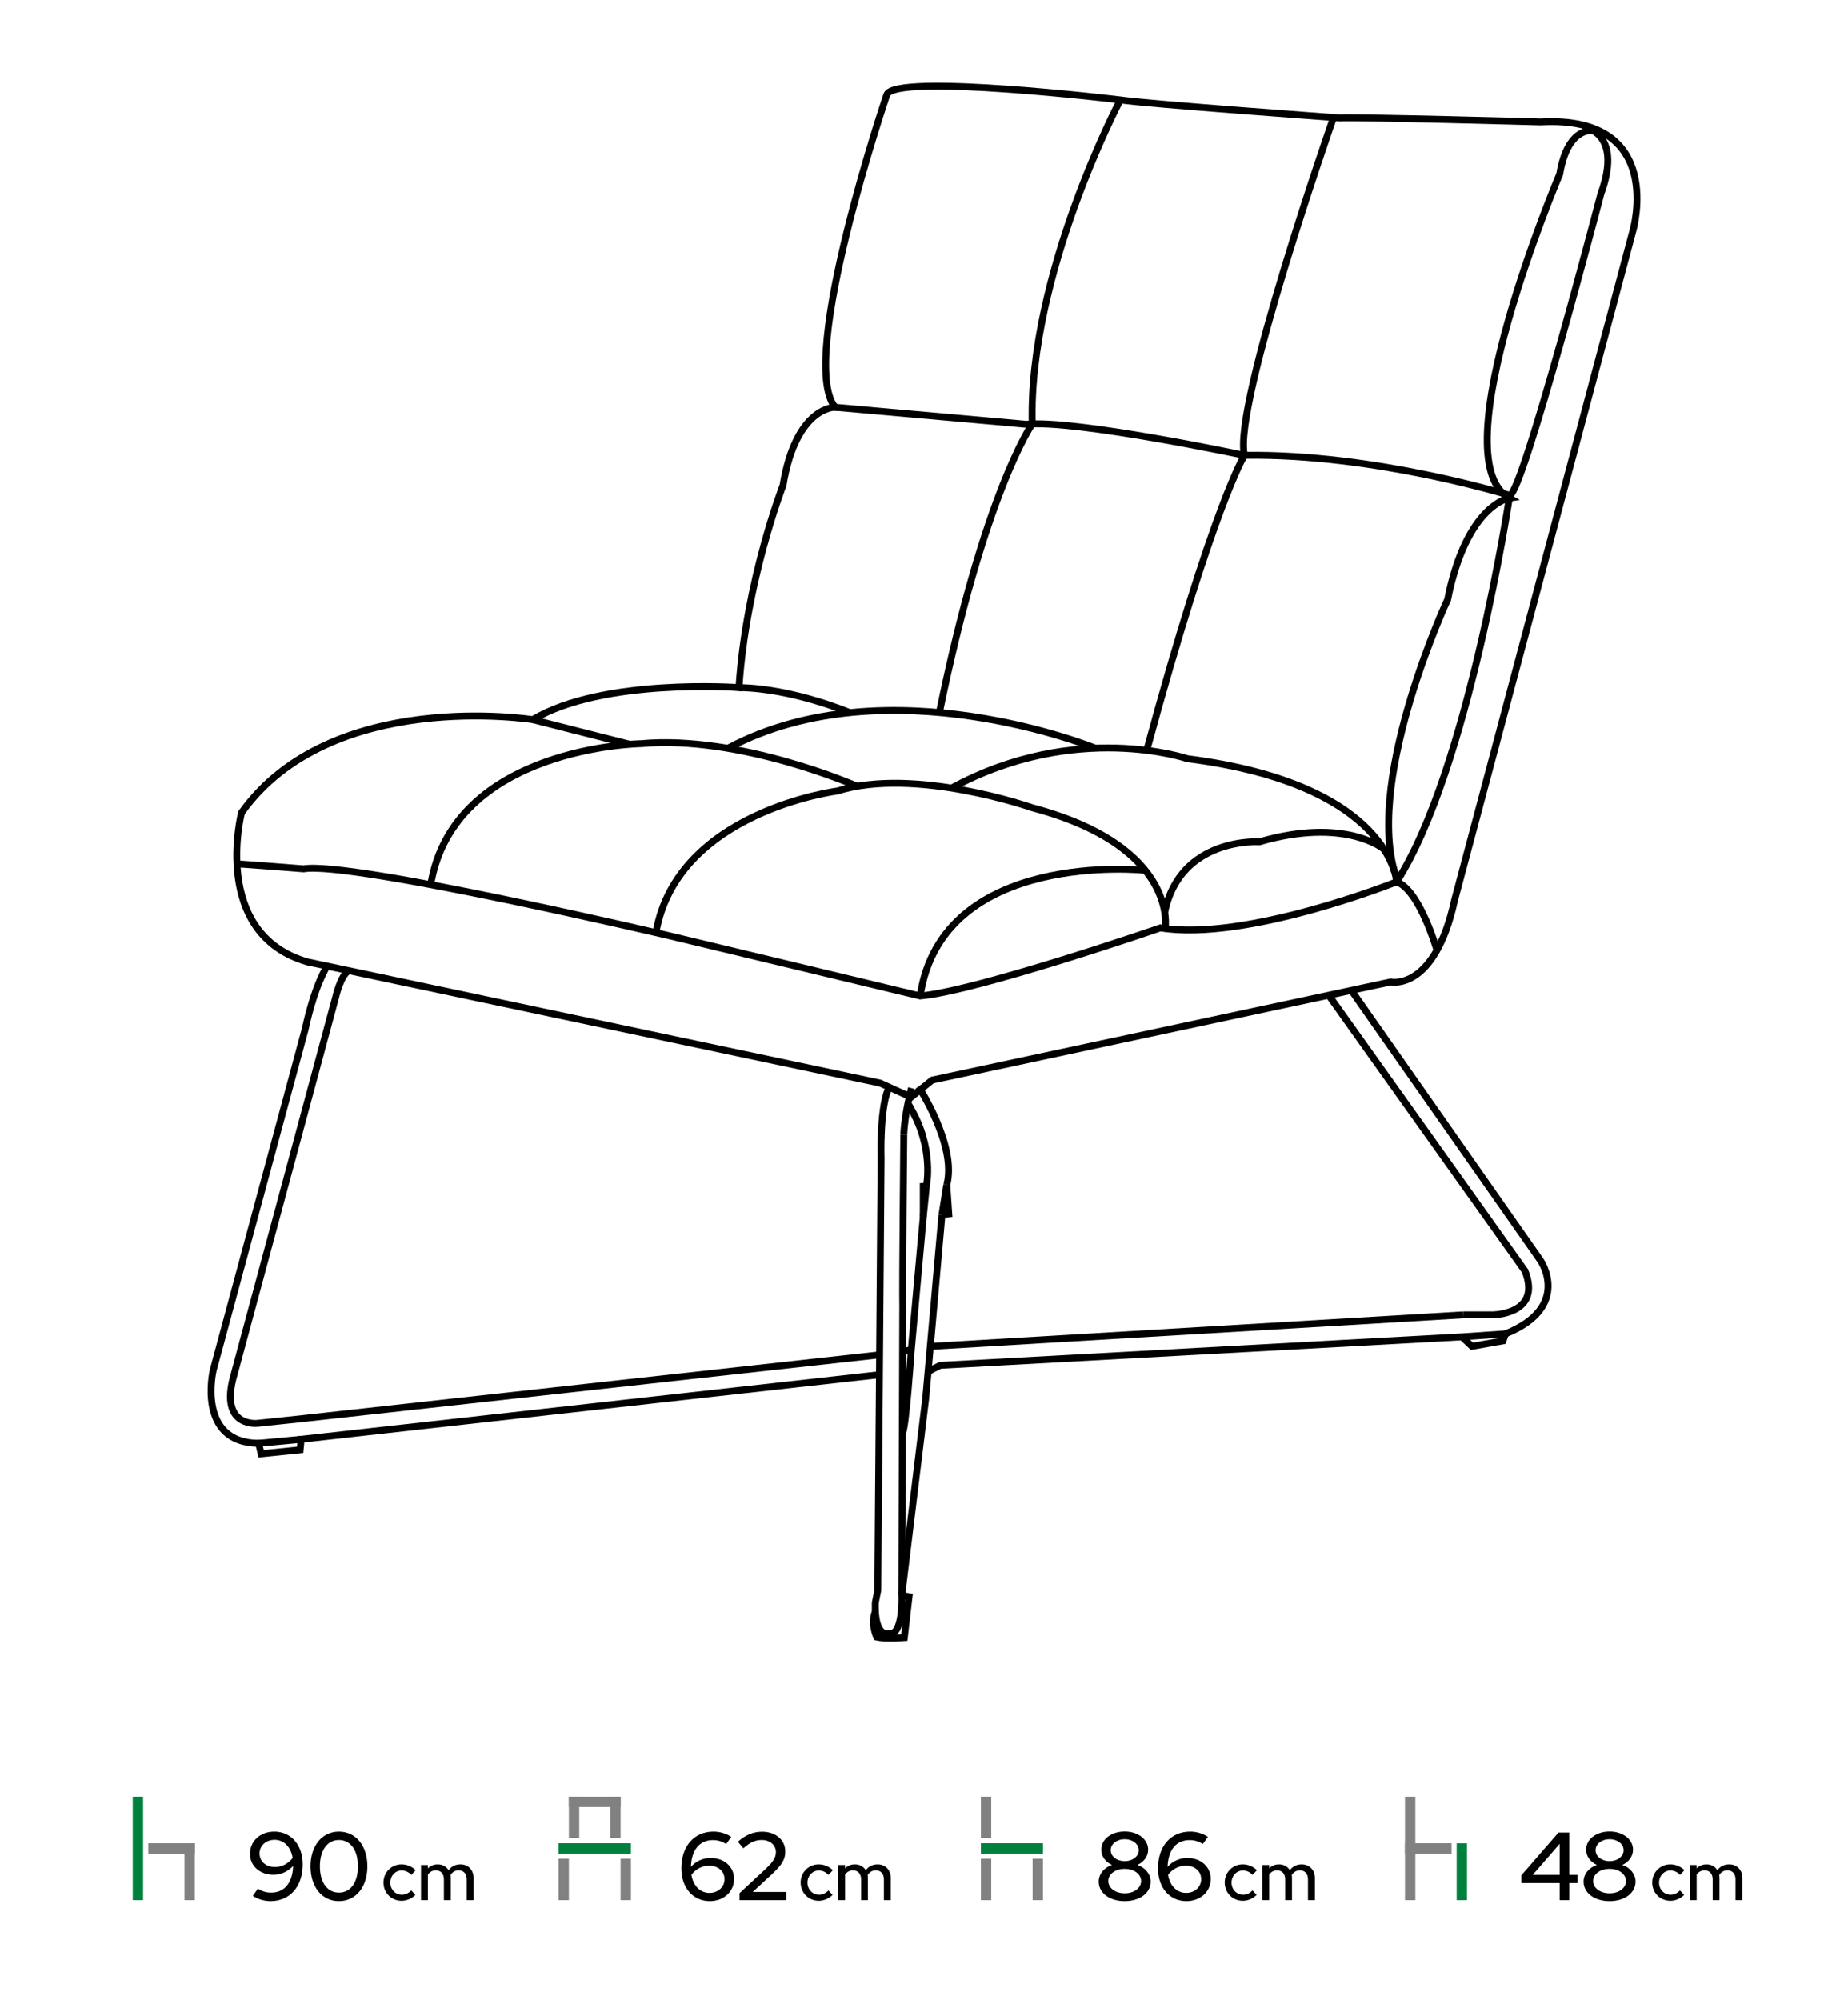 <svg width="536" height="580" viewBox="0 0 536 580" fill="none" xmlns="http://www.w3.org/2000/svg">
<path d="M270.365 313.199L403.333 284.747C403.333 284.747 416.107 287.651 421.913 260.94L473.591 67.005C473.591 67.005 483.463 33.326 446.882 35.359C446.882 35.359 394.333 33.908 388.526 34.198C388.526 34.198 332.494 30.134 324.946 28.971C324.946 28.971 259.53 21.098 257.211 27.476C257.211 27.476 231.171 104.166 242.204 118.101C242.204 118.101 230.881 117.812 227.105 140.747C227.105 140.747 216.364 168.328 214.333 199.392C214.333 199.392 174.848 196.488 154.525 208.683C154.525 208.683 95.879 199.392 70.042 235.682C70.042 235.682 61.041 270.812 89.204 278.941L255.268 314.071L264.253 318.149L255.268 314.071L264.253 318.149L270.365 313.199Z" stroke="black" stroke-width="2" stroke-miterlimit="5.032"/>
<path d="M460.71 37.332C460.71 37.332 470.421 39.506 464.333 56.175C464.333 56.175 441.655 143.069 437.881 143.65C437.881 143.65 425.978 223.199 405.075 255.714C405.075 255.714 361.527 273.135 336.558 269.07C336.558 269.07 283.429 287.36 266.88 288.812L194.299 271.392C194.299 271.392 101.977 249.618 88.042 251.941C88.042 251.941 69.751 250.49 68.298 250.49" stroke="black" stroke-width="2" stroke-miterlimit="5.032"/>
<path d="M437.882 143.65C437.882 143.65 398.688 131.458 360.946 132.037C360.946 132.037 311.591 121.586 297.655 123.037L242.204 118.102" stroke="black" stroke-width="2" stroke-miterlimit="5.032"/>
<path d="M386.772 34.072C386.772 34.072 357.462 117.813 360.946 132.038" stroke="black" stroke-width="2" stroke-miterlimit="5.032"/>
<path d="M324.945 28.973C324.945 28.973 298.228 79.551 299.391 122.924" stroke="black" stroke-width="2" stroke-miterlimit="5.032"/>
<path d="M360.943 132.037C360.943 132.037 351.943 146.263 332.491 217.974" stroke="black" stroke-width="2" stroke-miterlimit="5.032"/>
<path d="M299.391 122.923C299.391 122.923 285.459 142.781 272.396 206.94" stroke="black" stroke-width="2" stroke-miterlimit="5.032"/>
<path d="M416.778 275.543C416.778 275.543 411.752 258.038 405.074 255.716C405.074 255.716 403.621 227.553 344.396 220.006C344.396 220.006 312.171 208.973 276.171 228.425" stroke="black" stroke-width="2" stroke-miterlimit="5.032"/>
<path d="M317.704 216.961C317.704 216.961 257.591 192.426 211.427 216.813" stroke="black" stroke-width="2" stroke-miterlimit="5.032"/>
<path d="M246.472 206.648C246.472 206.648 230.027 199.621 214.332 199.393" stroke="black" stroke-width="2" stroke-miterlimit="5.032"/>
<path d="M337.946 269.271C337.946 269.271 342.074 245.554 299.397 234.231C299.397 234.231 265.327 222.279 242.861 229.38C242.861 229.38 196.364 235.248 190.25 270.45" stroke="black" stroke-width="2" stroke-miterlimit="5.032"/>
<path d="M248.615 227.998C248.615 227.998 214.622 213.039 185.878 215.651C185.878 215.651 131.609 216.418 124.921 256.534" stroke="black" stroke-width="2" stroke-miterlimit="5.032"/>
<path d="M182.653 215.824C182.653 215.824 167.007 211.875 154.524 208.683" stroke="black" stroke-width="2" stroke-miterlimit="5.032"/>
<path d="M462.052 37.889C462.052 37.889 454.716 36.52 452.394 50.457C452.394 50.457 417.317 133.003 437.759 144.423C437.759 144.423 425.395 146.263 419.878 173.844C419.878 173.844 396.378 224.282 404.45 252.736" stroke="black" stroke-width="2" stroke-miterlimit="5.032"/>
<path d="M401.358 246.199C401.358 246.199 390.266 236.844 365.299 244.102C365.299 244.102 342.257 242.637 337.81 264.562" stroke="black" stroke-width="2" stroke-miterlimit="5.032"/>
<path d="M332.166 252.371C332.166 252.371 273.265 246.132 266.877 288.81" stroke="black" stroke-width="2" stroke-miterlimit="5.032"/>
<path d="M391.949 287.18L446.792 365.479C446.792 365.479 456.069 378.958 436.646 386.784" stroke="black" stroke-width="2" stroke-miterlimit="5.032"/>
<path d="M424.036 387.654L426.935 390.407L435.922 388.813L436.646 386.784" stroke="black" stroke-width="2" stroke-miterlimit="5.032"/>
<path d="M424.036 387.654L272.716 395.917L269.528 397.511" stroke="black" stroke-width="2" stroke-miterlimit="5.032"/>
<path d="M270.108 390.407L424.471 381.275" stroke="black" stroke-width="2" stroke-miterlimit="5.032"/>
<path d="M432.878 381.275C432.878 381.275 447.372 381.275 442.3 368.52L385.373 288.585" stroke="black" stroke-width="2" stroke-miterlimit="5.032"/>
<path d="M266.401 315.1C266.401 315.1 277.646 332.286 274.602 343.592" stroke="black" stroke-width="2" stroke-miterlimit="5.032"/>
<path d="M268.682 343.969L267.788 344.026V352.868" stroke="black" stroke-width="2" stroke-miterlimit="5.032"/>
<path d="M273.21 352.229L275.182 351.998L274.602 343.591" stroke="black" stroke-width="2" stroke-miterlimit="5.032"/>
<path d="M268.682 343.969C268.682 343.969 271.123 332.72 263.73 320.69" stroke="black" stroke-width="2" stroke-miterlimit="5.032"/>
<path d="M264.36 315.536C264.36 315.536 262.427 322.573 262.137 328.951" stroke="black" stroke-width="2" stroke-miterlimit="5.032"/>
<path d="M263.99 321.12L263.342 319.922" stroke="black" stroke-width="2" stroke-miterlimit="5.032"/>
<path d="M262.135 328.952C262.135 328.952 261.7 374.318 261.845 378.668L261.555 462.443C261.555 462.443 262.135 474.618 257.642 473.748C257.642 473.748 253.584 474.908 253.874 464.761L254.599 461.139L255.554 336.131C255.554 336.131 255.039 320.102 258.046 315.083" stroke="black" stroke-width="2" stroke-miterlimit="5.032"/>
<path d="M261.563 462.645L263.658 463.008L262.287 474.874C262.287 474.874 256.409 475.236 254.304 474.727C254.304 474.727 252.404 470.805 253.897 467.307" stroke="black" stroke-width="2" stroke-miterlimit="5.032"/>
<path d="M273.207 352.228L268.513 405.334L261.555 462.442" stroke="black" stroke-width="2" stroke-miterlimit="5.032"/>
<path d="M267.787 352.867L264.309 391.421C264.309 391.421 262.681 415.143 261.718 415.509" stroke="black" stroke-width="2" stroke-miterlimit="5.032"/>
<path d="M269.89 397.327L269.167 397.918" stroke="black" stroke-width="2" stroke-miterlimit="5.032"/>
<path d="M264.308 391.422L261.799 391.924" stroke="black" stroke-width="2" stroke-miterlimit="5.032"/>
<path d="M263.798 398.262L261.776 398.254" stroke="black" stroke-width="2" stroke-miterlimit="5.032"/>
<path d="M255.12 392.873L87.191 411.423L74.726 412.729C74.726 412.729 64.144 414.032 67.478 400.119L97.335 289.238C97.335 289.238 98.798 282.693 101.183 281.473" stroke="black" stroke-width="2" stroke-miterlimit="5.032"/>
<path d="M94.895 280.143C94.895 280.143 91.394 285.181 88.496 298.515L61.825 397.365C61.825 397.365 56.897 418.382 75.014 418.527L75.741 421.57L87.047 420.411L87.334 417.368L255.076 398.637" stroke="black" stroke-width="2" stroke-miterlimit="5.032"/>
<path d="M87.334 417.367L75.014 418.526" stroke="black" stroke-width="2" stroke-miterlimit="5.032"/>
<path d="M436.644 386.785L424.034 387.654" stroke="black" stroke-width="2" stroke-miterlimit="5.032"/>
<path d="M432.876 381.277H424.468" stroke="black" stroke-width="2" stroke-miterlimit="5.032"/>
<path d="M274.6 343.593L273.208 352.23" stroke="black" stroke-width="2" stroke-miterlimit="5.032"/>
<path d="M268.681 343.97L267.786 352.869" stroke="black" stroke-width="2" stroke-miterlimit="5.032"/>
<path d="M41.498 520.999H38.499V550.998H41.498V520.999Z" fill="#00803D"/>
<path d="M56.501 534.5H43.001V537.499H56.501V534.5Z" fill="#818181"/>
<path d="M53.501 534.497L53.501 551.002L56.5 551.002L56.5 534.497L53.501 534.497Z" fill="#818181"/>
<path d="M79.564 531.12C75.504 531.12 72.508 533.836 72.508 537.56C72.508 541.088 75.364 543.636 79.312 543.636C81.524 543.636 83.624 542.656 85.024 541.06C84.856 545.988 82.504 548.816 78.64 548.816C77.24 548.816 75.98 548.452 74.804 547.668L73.32 549.74C74.664 550.692 76.596 551.28 78.472 551.28C84.072 551.28 87.796 547.08 87.796 540.612C87.796 535.012 84.436 531.12 79.564 531.12ZM79.788 541.396C77.128 541.396 75.28 539.8 75.28 537.476C75.28 535.208 77.128 533.5 79.648 533.5C82.364 533.5 84.38 535.6 84.884 538.764C83.568 540.444 81.72 541.396 79.788 541.396ZM98.298 551.28C103.198 551.28 106.558 547.192 106.558 541.2C106.558 535.208 103.198 531.12 98.298 531.12C93.426 531.12 90.066 535.208 90.066 541.2C90.066 547.192 93.398 551.28 98.298 551.28ZM98.298 548.816C94.938 548.816 92.782 545.876 92.782 541.2C92.782 536.524 94.938 533.556 98.298 533.556C101.686 533.556 103.814 536.524 103.814 541.2C103.814 545.876 101.686 548.816 98.298 548.816Z" fill="black"/>
<path d="M116.54 549.42C114.66 549.42 113.2 547.9 113.2 545.9C113.2 543.94 114.64 542.4 116.5 542.4C117.54 542.4 118.52 542.84 119.3 543.68L120.56 542.32C119.5 541.24 118 540.62 116.46 540.62C113.52 540.62 111.22 542.94 111.22 545.9C111.22 548.88 113.52 551.18 116.46 551.18C117.98 551.18 119.42 550.56 120.48 549.48L119.28 548.18C118.46 549.02 117.56 549.42 116.54 549.42ZM122.11 551H124.11V543.6C124.67 542.78 125.45 542.36 126.41 542.36C127.85 542.36 128.75 543.34 128.75 544.94V551H130.73V544.6C130.73 544.3 130.71 544 130.65 543.72C131.23 542.82 132.03 542.36 133.03 542.36C134.47 542.36 135.37 543.34 135.37 544.94V551H137.37V544.6C137.37 542.24 135.79 540.62 133.55 540.62C132.11 540.62 130.93 541.2 130.11 542.32C129.47 541.26 128.35 540.62 126.97 540.62C125.83 540.62 124.87 541.02 124.11 541.78V540.82H122.11V551Z" fill="black"/>
<path d="M168.002 521H165.001V533.002H168.002V521Z" fill="#818181"/>
<path d="M179.998 521H176.998V533.002H179.998V521Z" fill="#818181"/>
<path d="M165.001 538.998H162.001V551H165.001V538.998Z" fill="#818181"/>
<path d="M182.999 534.497H161.996V537.497H182.999V534.497Z" fill="#00803D"/>
<path d="M180 538.994L180 550.998L183 550.998L183 538.994L180 538.994Z" fill="#818181"/>
<path d="M179.998 521H164.996V524H179.998V521Z" fill="#818181"/>
<path d="M205.852 551.28C209.912 551.28 212.908 548.564 212.908 544.84C212.908 541.312 210.052 538.764 206.104 538.764C203.892 538.764 201.792 539.744 200.392 541.34C200.56 536.412 202.912 533.584 206.776 533.584C208.176 533.584 209.436 533.948 210.612 534.732L212.096 532.66C210.752 531.708 208.82 531.12 206.944 531.12C201.344 531.12 197.62 535.32 197.62 541.788C197.62 547.388 200.98 551.28 205.852 551.28ZM205.628 541.004C208.288 541.004 210.136 542.6 210.136 544.924C210.136 547.192 208.288 548.9 205.768 548.9C203.052 548.9 201.036 546.8 200.532 543.636C201.848 541.956 203.696 541.004 205.628 541.004ZM214.489 551H228.069V548.62H218.325L223.841 543.524C226.865 540.696 227.761 539.156 227.761 536.888C227.761 533.528 224.989 531.148 221.013 531.148C218.521 531.148 216.197 532.1 214.013 534.06L215.609 535.964C217.569 534.228 219.053 533.556 220.957 533.556C223.309 533.556 225.045 535.012 225.045 537.056C225.045 538.624 224.317 539.8 222.049 541.956L214.489 548.984V551Z" fill="black"/>
<path d="M237.54 549.42C235.66 549.42 234.2 547.9 234.2 545.9C234.2 543.94 235.64 542.4 237.5 542.4C238.54 542.4 239.52 542.84 240.3 543.68L241.56 542.32C240.5 541.24 239 540.62 237.46 540.62C234.52 540.62 232.22 542.94 232.22 545.9C232.22 548.88 234.52 551.18 237.46 551.18C238.98 551.18 240.42 550.56 241.48 549.48L240.28 548.18C239.46 549.02 238.56 549.42 237.54 549.42ZM243.11 551H245.11V543.6C245.67 542.78 246.45 542.36 247.41 542.36C248.85 542.36 249.75 543.34 249.75 544.94V551H251.73V544.6C251.73 544.3 251.71 544 251.65 543.72C252.23 542.82 253.03 542.36 254.03 542.36C255.47 542.36 256.37 543.34 256.37 544.94V551H258.37V544.6C258.37 542.24 256.79 540.62 254.55 540.62C253.11 540.62 251.93 541.2 251.11 542.32C250.47 541.26 249.35 540.62 247.97 540.62C246.83 540.62 245.87 541.02 245.11 541.78V540.82H243.11V551Z" fill="black"/>
<path d="M287.5 521H284.5V533H287.5V521Z" fill="#818181"/>
<path d="M287.5 539H284.5V551H287.5V539Z" fill="#818181"/>
<path d="M302.5 534.496H284.5V537.496H302.5V534.496Z" fill="#00803D"/>
<path d="M299.5 539.002L299.5 550.999L302.5 550.999L302.5 539.002L299.5 539.002Z" fill="#818181"/>
<path d="M326.208 551.28C330.604 551.28 333.74 548.928 333.74 545.624C333.74 543.44 332.2 541.592 329.904 540.78C331.78 539.94 333.012 538.288 333.012 536.356C333.012 533.36 330.072 531.092 326.208 531.092C322.316 531.092 319.404 533.36 319.404 536.356C319.404 538.288 320.636 539.94 322.512 540.78C320.216 541.592 318.676 543.44 318.676 545.624C318.676 548.928 321.812 551.28 326.208 551.28ZM326.208 539.688C323.912 539.688 322.148 538.288 322.148 536.524C322.148 534.732 323.884 533.332 326.208 533.332C328.532 533.332 330.296 534.732 330.296 536.524C330.296 538.288 328.504 539.688 326.208 539.688ZM326.208 549.012C323.492 549.012 321.448 547.5 321.448 545.456C321.448 543.44 323.492 541.928 326.208 541.928C328.924 541.928 330.968 543.44 330.968 545.456C330.968 547.5 328.924 549.012 326.208 549.012ZM344.106 551.28C348.166 551.28 351.162 548.564 351.162 544.84C351.162 541.312 348.306 538.764 344.358 538.764C342.146 538.764 340.046 539.744 338.646 541.34C338.814 536.412 341.166 533.584 345.03 533.584C346.43 533.584 347.69 533.948 348.866 534.732L350.35 532.66C349.006 531.708 347.074 531.12 345.198 531.12C339.598 531.12 335.874 535.32 335.874 541.788C335.874 547.388 339.234 551.28 344.106 551.28ZM343.882 541.004C346.542 541.004 348.39 542.6 348.39 544.924C348.39 547.192 346.542 548.9 344.022 548.9C341.306 548.9 339.29 546.8 338.786 543.636C340.102 541.956 341.95 541.004 343.882 541.004Z" fill="black"/>
<path d="M360.54 549.42C358.66 549.42 357.2 547.9 357.2 545.9C357.2 543.94 358.64 542.4 360.5 542.4C361.54 542.4 362.52 542.84 363.3 543.68L364.56 542.32C363.5 541.24 362 540.62 360.46 540.62C357.52 540.62 355.22 542.94 355.22 545.9C355.22 548.88 357.52 551.18 360.46 551.18C361.98 551.18 363.42 550.56 364.48 549.48L363.28 548.18C362.46 549.02 361.56 549.42 360.54 549.42ZM366.11 551H368.11V543.6C368.67 542.78 369.45 542.36 370.41 542.36C371.85 542.36 372.75 543.34 372.75 544.94V551H374.73V544.6C374.73 544.3 374.71 544 374.65 543.72C375.23 542.82 376.03 542.36 377.03 542.36C378.47 542.36 379.37 543.34 379.37 544.94V551H381.37V544.6C381.37 542.24 379.79 540.62 377.55 540.62C376.11 540.62 374.93 541.2 374.11 542.32C373.47 541.26 372.35 540.62 370.97 540.62C369.83 540.62 368.87 541.02 368.11 541.78V540.82H366.11V551Z" fill="black"/>
<path d="M410.509 521.004H407.504V551.004H410.509V521.004Z" fill="#818181"/>
<path d="M421.007 534.497H407.504V537.493H421.007V534.497Z" fill="#818181"/>
<path d="M422.502 534.52L422.502 551.003L425.498 551.003L425.498 534.52L422.502 534.52Z" fill="#00803D"/>
<path d="M455.144 531.4H452.036L441.256 543.804V546.044H452.372V551H455.144V546.044H457.524V543.664H455.144V531.4ZM444.56 543.664L452.372 534.676V543.664H444.56ZM466.845 551.28C471.241 551.28 474.377 548.928 474.377 545.624C474.377 543.44 472.837 541.592 470.541 540.78C472.417 539.94 473.649 538.288 473.649 536.356C473.649 533.36 470.709 531.092 466.845 531.092C462.953 531.092 460.041 533.36 460.041 536.356C460.041 538.288 461.273 539.94 463.149 540.78C460.853 541.592 459.313 543.44 459.313 545.624C459.313 548.928 462.449 551.28 466.845 551.28ZM466.845 539.688C464.549 539.688 462.785 538.288 462.785 536.524C462.785 534.732 464.521 533.332 466.845 533.332C469.169 533.332 470.933 534.732 470.933 536.524C470.933 538.288 469.141 539.688 466.845 539.688ZM466.845 549.012C464.129 549.012 462.085 547.5 462.085 545.456C462.085 543.44 464.129 541.928 466.845 541.928C469.561 541.928 471.605 543.44 471.605 545.456C471.605 547.5 469.561 549.012 466.845 549.012Z" fill="black"/>
<path d="M484.54 549.42C482.66 549.42 481.2 547.9 481.2 545.9C481.2 543.94 482.64 542.4 484.5 542.4C485.54 542.4 486.52 542.84 487.3 543.68L488.56 542.32C487.5 541.24 486 540.62 484.46 540.62C481.52 540.62 479.22 542.94 479.22 545.9C479.22 548.88 481.52 551.18 484.46 551.18C485.98 551.18 487.42 550.56 488.48 549.48L487.28 548.18C486.46 549.02 485.56 549.42 484.54 549.42ZM490.11 551H492.11V543.6C492.67 542.78 493.45 542.36 494.41 542.36C495.85 542.36 496.75 543.34 496.75 544.94V551H498.73V544.6C498.73 544.3 498.71 544 498.65 543.72C499.23 542.82 500.03 542.36 501.03 542.36C502.47 542.36 503.37 543.34 503.37 544.94V551H505.37V544.6C505.37 542.24 503.79 540.62 501.55 540.62C500.11 540.62 498.93 541.2 498.11 542.32C497.47 541.26 496.35 540.62 494.97 540.62C493.83 540.62 492.87 541.02 492.11 541.78V540.82H490.11V551Z" fill="black"/>
</svg>
